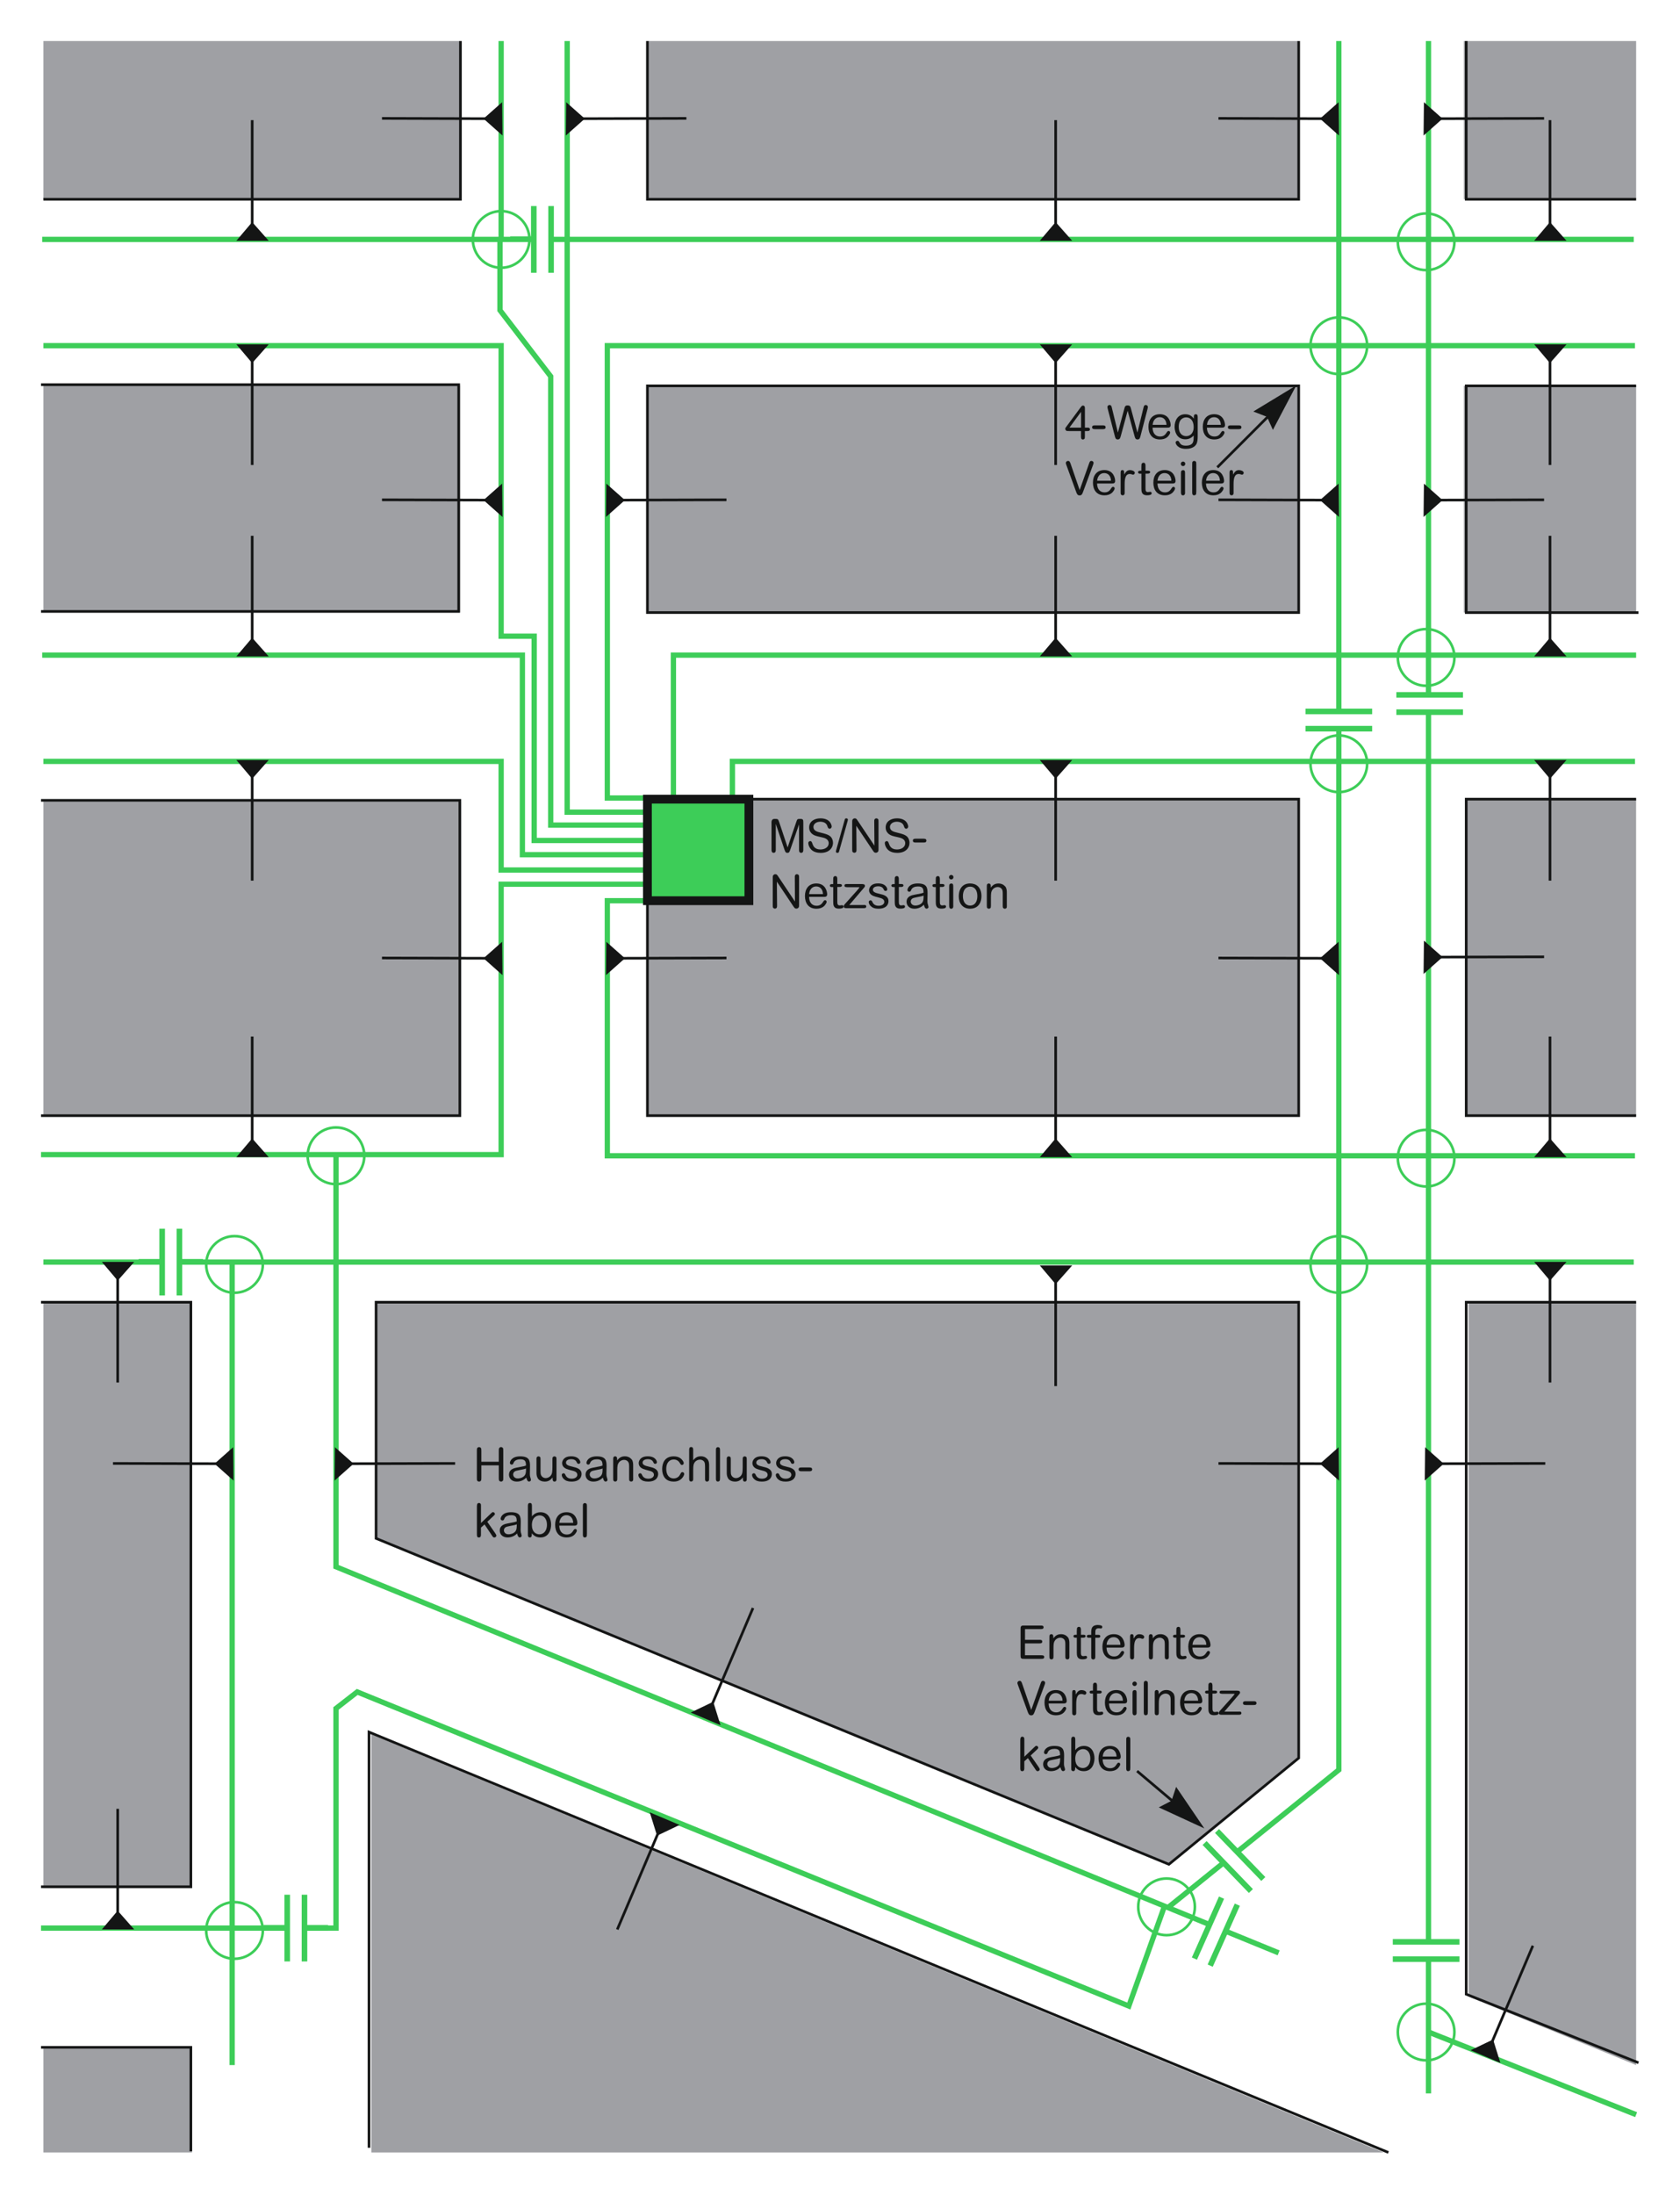 <?xml version="1.0" encoding="utf-8"?>
<!-- Generator: Adobe Illustrator 25.2.1, SVG Export Plug-In . SVG Version: 6.00 Build 0)  -->
<svg version="1.1" id="Calque_1" xmlns="http://www.w3.org/2000/svg" xmlns:xlink="http://www.w3.org/1999/xlink" x="0px" y="0px"
	 width="449.18px" height="586.55px" viewBox="0 0 449.18 586.55" style="enable-background:new 0 0 449.18 586.55;"
	 xml:space="preserve">
<style type="text/css">
	.st0{fill:none;stroke:#3DCD58;stroke-width:1.412;stroke-miterlimit:3.864;}
	.st1{fill:none;stroke:#3DCD58;stroke-width:1.495;stroke-miterlimit:3.864;}
	.st2{fill:#9FA0A4;stroke:#141515;stroke-width:0.706;stroke-miterlimit:3.864;}
	.st3{fill:#9FA0A4;}
	.st4{fill:none;stroke:#141515;stroke-width:0.706;stroke-miterlimit:3.864;}
	.st5{fill:none;stroke:#3DCD58;stroke-width:0.706;stroke-miterlimit:3.864;}
	.st6{fill:#141515;stroke:#141515;stroke-width:0.706;stroke-miterlimit:3.864;}
	.st7{fill:#3DCD58;stroke:#141515;stroke-width:2.354;stroke-miterlimit:3.864;}
	.st8{fill:#141515;stroke:#141515;stroke-width:1.412;stroke-miterlimit:3.864;}
	.st9{fill:#141515;}
</style>
<path class="st0" d="M357.96,194.97v278.04l-27.08,21.83 M326.88,498.05l-14.35,11.56 M89.83,308.9v109.83l233.07,95.43
	 M381.93,518.45V190.19 M381.93,559.48v-36 M381.93,185.18V10.97 M357.96,10.97v178.97 M147.55,63.99h289.27 M133.99,63.99h8.83"/>
<path class="st1" d="M147.34,55.07V72.9 M142.72,55.07l0,17.83 M136.41,63.91h6.31"/>
<path class="st0" d="M11.6,337.3h31.55 M48.19,337.3h388.63 M81.63,515.3h8.2v-58.7l5.68-4.42l206.3,83.95l9.47-26.51 M10.97,515.3
	h65.61 M195.82,213.58v-10.1h241.32 M180.05,214.21v-39.13h257.4 M381.93,543.07l55.52,22.09 M62.07,337.3v214.61 M133.68,64.3
	v18.62l13.56,17.67v119.93h25.86 M173.1,224.63h-30.28v-54.6h-8.83V92.39H11.6 M172.79,228.42h-33.12v-53.34H11.28 M172.79,232.52
	h-38.8v-29.04H11.6 M173.1,236.31h-39.11v72.27H10.97 M173.74,240.72h-11.36v68.17h274.75 M173.1,213.27h-10.72V92.39h274.75
	 M151.65,10.97v206.09h21.14 M133.99,10.97v53.02H11.28"/>
<rect x="173.1" y="103.12" class="st2" width="174.13" height="60.59"/>
<rect x="173.1" y="10.97" class="st3" width="174.13" height="42.29"/>
<rect x="11.6" y="10.97" class="st3" width="111.67" height="42.29"/>
<path class="st4" d="M11.6,53.26h111.51V10.97 M173.1,10.97v42.29h174.13V10.97"/>
<rect x="11.6" y="103.02" class="st3" width="111.4" height="60.53"/>
<rect x="173.1" y="213.58" class="st2" width="174.13" height="84.58"/>
<rect x="11.6" y="214.21" class="st3" width="111.67" height="83.95"/>
<rect x="11.6" y="348.03" class="st3" width="39.75" height="156.54"/>
<polygon class="st2" points="100.55,411.15 100.55,348.03 347.23,348.03 347.23,469.85 312.53,498.25 "/>
<rect x="391.39" y="10.97" class="st3" width="46.06" height="42.29"/>
<polyline class="st4" points="392.02,10.97 392.02,53.26 437.45,53.26 "/>
<rect x="391.39" y="103.12" class="st3" width="46.06" height="60.59"/>
<polyline class="st4" points="437.45,103.12 392.02,103.12 392.02,163.72 438.08,163.72 "/>
<rect x="392.02" y="213.58" class="st3" width="45.42" height="84.58"/>
<polyline class="st4" points="437.45,213.58 392.02,213.58 392.02,298.16 437.45,298.16 "/>
<polyline class="st3" points="437.45,348.03 392.66,348.03 392.66,533.6 437.45,551.91 437.45,348.03 "/>
<polyline class="st4" points="437.45,348.03 392.02,348.03 392.02,532.97 438.08,551.28 "/>
<polyline class="st3" points="99.29,575.26 99.29,463.54 369.95,575.26 99.29,575.26 "/>
<polyline class="st4" points="98.66,574 98.66,462.91 371.21,575.26 "/>
<rect x="11.6" y="547.49" class="st3" width="39.75" height="27.77"/>
<path class="st5" d="M126.42,63.99c0-4.18,3.39-7.57,7.57-7.57c4.18,0,7.57,3.39,7.57,7.57c0,4.18-3.39,7.57-7.57,7.57
	C129.81,71.56,126.42,68.17,126.42,63.99z"/>
<polygon class="st6" points="71.06,63.99 67.43,59.89 63.96,63.99 "/>
<line class="st4" x1="67.43" y1="60.83" x2="67.43" y2="32.11"/>
<rect x="173.1" y="213.58" class="st7" width="27.13" height="27.14"/>
<path class="st5" d="M373.73,64.62c0-4.18,3.39-7.57,7.57-7.57c4.18,0,7.57,3.39,7.57,7.57c0,4.18-3.39,7.57-7.57,7.57
	C377.12,72.19,373.73,68.8,373.73,64.62z"/>
<path class="st5" d="M350.39,92.39c0-4.18,3.39-7.57,7.57-7.57c4.18,0,7.57,3.39,7.57,7.57c0,4.18-3.39,7.58-7.57,7.58
	C353.77,99.97,350.39,96.58,350.39,92.39z"/>
<path class="st5" d="M373.73,175.71c0-4.18,3.39-7.58,7.57-7.58c4.18,0,7.57,3.39,7.57,7.58c0,4.18-3.39,7.57-7.57,7.57
	C377.12,183.29,373.73,179.89,373.73,175.71z"/>
<path class="st5" d="M350.39,204.12c0-4.18,3.39-7.57,7.57-7.57c4.18,0,7.57,3.39,7.57,7.57c0,4.18-3.39,7.57-7.57,7.57
	C353.77,211.69,350.39,208.3,350.39,204.12z"/>
<path class="st5" d="M373.73,309.53c0-4.18,3.39-7.57,7.57-7.57c4.18,0,7.57,3.39,7.57,7.57c0,4.18-3.39,7.57-7.57,7.57
	C377.12,317.1,373.73,313.71,373.73,309.53z"/>
<path class="st5" d="M350.39,337.93c0-4.18,3.39-7.57,7.57-7.57c4.18,0,7.57,3.39,7.57,7.57c0,4.18-3.39,7.57-7.57,7.57
	C353.77,345.5,350.39,342.11,350.39,337.93z"/>
<path class="st5" d="M304.33,509.61c0-4.18,3.39-7.57,7.57-7.57c4.18,0,7.57,3.39,7.57,7.57c0,4.18-3.39,7.58-7.57,7.58
	C307.72,517.19,304.33,513.8,304.33,509.61z"/>
<path class="st5" d="M373.73,543.07c0-4.18,3.39-7.57,7.57-7.57c4.18,0,7.57,3.39,7.57,7.57c0,4.18-3.39,7.57-7.57,7.57
	C377.12,550.64,373.73,547.25,373.73,543.07z"/>
<path class="st5" d="M55.13,515.93c0-4.18,3.39-7.57,7.57-7.57c4.18,0,7.57,3.39,7.57,7.57c0,4.18-3.39,7.57-7.57,7.57
	C58.52,523.5,55.13,520.11,55.13,515.93z"/>
<path class="st5" d="M55.13,337.93c0-4.18,3.39-7.57,7.57-7.57c4.18,0,7.57,3.39,7.57,7.57c0,4.18-3.39,7.57-7.57,7.57
	C58.52,345.5,55.13,342.11,55.13,337.93z"/>
<path class="st5" d="M82.26,308.9c0-4.19,3.39-7.58,7.57-7.58c4.18,0,7.57,3.39,7.57,7.58c0,4.18-3.39,7.57-7.57,7.57
	C85.65,316.47,82.26,313.08,82.26,308.9z"/>
<polygon class="st6" points="133.91,28.09 129.81,31.72 133.99,35.43 "/>
<line class="st4" x1="130.76" y1="31.72" x2="102.13" y2="31.64"/>
<polygon class="st6" points="285.88,63.99 282.25,59.89 278.78,63.99 "/>
<line class="st4" x1="282.25" y1="60.83" x2="282.25" y2="32.11"/>
<polygon class="st6" points="151.73,28.09 155.83,31.72 151.65,35.43 "/>
<line class="st4" x1="154.89" y1="31.72" x2="183.52" y2="31.64"/>
<polygon class="st6" points="357.56,28.09 353.46,31.72 357.64,35.43 "/>
<line class="st4" x1="354.41" y1="31.72" x2="325.78" y2="31.64"/>
<polygon class="st6" points="418.05,63.99 414.42,59.89 410.95,63.99 "/>
<line class="st4" x1="414.42" y1="60.83" x2="414.42" y2="32.11"/>
<polygon class="st6" points="381.06,28.09 385.16,31.72 380.98,35.43 "/>
<line class="st4" x1="384.22" y1="31.72" x2="412.84" y2="31.64"/>
<polygon class="st6" points="418.05,175.08 414.42,170.98 410.95,175.08 "/>
<line class="st4" x1="414.42" y1="171.93" x2="414.42" y2="143.2"/>
<polygon class="st6" points="381.06,130.03 385.16,133.66 380.98,137.37 "/>
<line class="st4" x1="384.22" y1="133.66" x2="412.84" y2="133.58"/>
<polygon class="st6" points="418.05,92.39 414.42,96.5 410.95,92.39 "/>
<line class="st4" x1="414.42" y1="95.55" x2="414.42" y2="124.27"/>
<polygon class="st6" points="418.05,308.9 414.42,304.79 410.95,308.9 "/>
<line class="st4" x1="414.42" y1="305.74" x2="414.42" y2="277.02"/>
<polygon class="st6" points="381.06,252.17 385.16,255.79 380.98,259.5 "/>
<line class="st4" x1="384.22" y1="255.79" x2="412.84" y2="255.72"/>
<polygon class="st6" points="418.05,203.48 414.42,207.59 410.95,203.48 "/>
<line class="st4" x1="414.42" y1="206.64" x2="414.42" y2="235.36"/>
<polygon class="st6" points="285.88,175.08 282.25,170.98 278.78,175.08 "/>
<line class="st4" x1="282.25" y1="171.93" x2="282.25" y2="143.2"/>
<polygon class="st6" points="162.46,130.03 166.56,133.66 162.38,137.37 "/>
<line class="st4" x1="165.61" y1="133.66" x2="194.24" y2="133.58"/>
<polygon class="st6" points="285.88,92.39 282.25,96.5 278.78,92.39 "/>
<line class="st4" x1="282.25" y1="95.55" x2="282.25" y2="124.27"/>
<polygon class="st6" points="357.56,130.03 353.46,133.66 357.64,137.37 "/>
<line class="st4" x1="354.41" y1="133.66" x2="325.78" y2="133.58"/>
<polygon class="st6" points="71.06,175.08 67.43,170.98 63.96,175.08 "/>
<line class="st4" x1="67.43" y1="171.93" x2="67.43" y2="143.2"/>
<polygon class="st6" points="133.91,130.03 129.81,133.66 133.99,137.37 "/>
<line class="st4" x1="130.76" y1="133.66" x2="102.13" y2="133.58"/>
<polygon class="st6" points="71.06,92.39 67.43,96.5 63.96,92.39 "/>
<line class="st4" x1="67.43" y1="95.55" x2="67.43" y2="124.27"/>
<polygon class="st6" points="71.06,308.9 67.43,304.79 63.96,308.9 "/>
<line class="st4" x1="67.43" y1="305.74" x2="67.43" y2="277.02"/>
<polygon class="st6" points="133.91,252.48 129.81,256.11 133.99,259.82 "/>
<line class="st4" x1="130.76" y1="256.11" x2="102.13" y2="256.03"/>
<polygon class="st6" points="71.06,203.48 67.43,207.59 63.96,203.48 "/>
<line class="st4" x1="67.43" y1="206.64" x2="67.43" y2="235.36"/>
<polygon class="st6" points="285.88,308.9 282.25,304.79 278.78,308.9 "/>
<line class="st4" x1="282.25" y1="305.74" x2="282.25" y2="277.02"/>
<polygon class="st6" points="357.56,252.48 353.46,256.11 357.64,259.82 "/>
<line class="st4" x1="354.41" y1="256.11" x2="325.78" y2="256.03"/>
<polygon class="st6" points="285.88,203.48 282.25,207.59 278.78,203.48 "/>
<line class="st4" x1="282.25" y1="206.64" x2="282.25" y2="235.36"/>
<polygon class="st6" points="162.46,252.48 166.56,256.11 162.38,259.82 "/>
<line class="st4" x1="165.61" y1="256.11" x2="194.24" y2="256.03"/>
<polygon class="st6" points="357.56,387.56 353.46,391.19 357.64,394.9 "/>
<line class="st4" x1="354.41" y1="391.19" x2="325.78" y2="391.11"/>
<polygon class="st6" points="285.88,338.56 282.25,342.66 278.78,338.56 "/>
<line class="st4" x1="282.25" y1="341.72" x2="282.25" y2="370.44"/>
<polygon class="st6" points="89.91,387.56 94.01,391.19 89.83,394.9 "/>
<line class="st4" x1="93.06" y1="391.19" x2="121.69" y2="391.11"/>
<polygon class="st6" points="381.38,387.56 385.48,391.19 381.3,394.9 "/>
<line class="st4" x1="384.53" y1="391.19" x2="413.16" y2="391.11"/>
<polygon class="st6" points="418.05,337.61 414.42,341.72 410.95,337.61 "/>
<line class="st4" x1="414.42" y1="340.77" x2="414.42" y2="369.49"/>
<polygon class="st6" points="185.54,457.67 190.48,455.31 192.08,460.44 "/>
<line class="st4" x1="190.11" y1="456.18" x2="201.33" y2="429.75"/>
<polygon class="st6" points="180.83,487.75 175.89,490.11 174.29,484.98 "/>
<line class="st4" x1="176.25" y1="489.24" x2="165.04" y2="515.67"/>
<polygon class="st6" points="61.99,387.56 57.89,391.19 62.07,394.9 "/>
<line class="st4" x1="58.83" y1="391.19" x2="30.21" y2="391.11"/>
<polygon class="st6" points="35.1,515.3 31.47,511.19 28,515.3 "/>
<line class="st4" x1="31.47" y1="512.14" x2="31.47" y2="483.42"/>
<polygon class="st6" points="35.1,337.61 31.47,341.72 28,337.61 "/>
<line class="st4" x1="31.47" y1="340.77" x2="31.47" y2="369.49"/>
<polygon class="st6" points="394.05,547.93 398.99,545.57 400.59,550.71 "/>
<line class="st4" x1="398.62" y1="546.44" x2="409.84" y2="520.01"/>
<path class="st1" d="M81.41,506.38v17.83 M87.72,515.22h-6.31 M76.79,506.38v17.83 M70.49,515.22h6.31 M47.97,328.38v17.83
	 M54.28,337.22h-6.31 M43.36,328.38v17.83 M37.05,337.22h6.31 M366.87,190.13h-17.82 M366.87,194.75l-17.82,0 M391.16,185.71
	l-17.82,0 M391.16,190.33h-17.82 M390.21,518.98h-17.82 M390.21,523.6h-17.82 M323.57,525.33l7.25-16.29 M319.35,523.45l7.25-16.29"
	/>
<line class="st0" x1="327.72" y1="516.13" x2="341.87" y2="521.92"/>
<path class="st1" d="M337.77,502.18l-12.38-12.83 M334.45,505.39l-12.38-12.83"/>
<polygon class="st8" points="344.77,104.94 340.38,113.28 339.28,110.84 336.69,109.84 "/>
<polygon class="st8" points="319.99,486.95 311.43,483 313.81,481.77 314.68,479.13 "/>
<line class="st4" x1="340.92" y1="109.44" x2="325.47" y2="124.9"/>
<g>
	<g>
		<path class="st9" d="M285.82,115.2c-0.45,0-0.65,0-0.8-0.15c-0.14-0.14-0.2-0.29-0.2-0.46s0.04-0.22,0.36-0.66l3.73-5.04
			c0.35-0.47,0.47-0.5,0.61-0.5c0.55,0,0.55,0.45,0.55,0.87v5.02h0.61c0.29,0,0.73,0,0.73,0.46s-0.47,0.46-0.7,0.46h-0.65v1.41
			c0,0.35,0,0.57-0.15,0.7c-0.07,0.07-0.2,0.15-0.36,0.15c-0.52,0-0.52-0.46-0.52-0.85v-1.41H285.82z M289.04,114.28v-4.21
			l-3.1,4.21H289.04z"/>
		<path class="st9" d="M294.75,113.68c0.37,0,0.86,0,0.86,0.51s-0.47,0.51-0.86,0.51h-1.9c-0.37,0-0.86,0-0.86-0.51
			s0.47-0.51,0.86-0.51H294.75z"/>
		<path class="st9" d="M305.71,109.06c0.1-0.46,0.19-0.82,0.63-0.82c0.37,0,0.57,0.3,0.57,0.52c0,0.17-0.09,0.49-0.1,0.56
			l-1.85,7.12c-0.16,0.61-0.26,1.01-0.81,1.01c-0.56,0-0.66-0.37-0.83-0.98l-1.82-6.7l-1.82,6.7c-0.17,0.6-0.27,0.98-0.83,0.98
			c-0.55,0-0.65-0.39-0.81-1.01l-1.85-7.12c-0.01-0.06-0.1-0.39-0.1-0.56c0-0.22,0.21-0.52,0.56-0.52c0.46,0,0.55,0.35,0.65,0.82
			l1.59,6.54l1.7-6.3c0.15-0.59,0.25-0.95,0.86-0.95c0.71,0,0.78,0.29,0.96,0.95l1.7,6.3L305.71,109.06z"/>
		<path class="st9" d="M308.16,114.29c0.04,1.73,0.99,2.37,2.01,2.37c1.07,0,1.44-0.58,1.82-1.16c0.07-0.11,0.2-0.32,0.46-0.32
			c0.24,0,0.41,0.2,0.41,0.41c0,0.2-0.11,0.41-0.21,0.57c-0.29,0.47-0.92,1.29-2.52,1.29c-2.11,0-3.07-1.48-3.07-3.39
			c0-1.87,0.97-3.36,3.05-3.36c2.55,0,2.89,2.33,2.89,2.89c0,0.7-0.52,0.7-0.96,0.7H308.16z M311.88,113.54
			c-0.02-0.36-0.05-0.75-0.32-1.22s-0.78-0.82-1.49-0.82c-0.87,0-1.36,0.54-1.59,0.97c-0.21,0.39-0.26,0.78-0.3,1.07H311.88z"/>
		<path class="st9" d="M319.19,111.38c0-0.16,0.01-0.67,0.52-0.67c0.52,0,0.52,0.46,0.52,0.97v4.93c0,0.78-0.09,1.46-0.24,1.83
			c-0.58,1.47-2.39,1.52-2.92,1.52c-2.25,0-2.75-1.37-2.75-1.69c0-0.21,0.19-0.46,0.5-0.46c0.26,0,0.3,0.06,0.63,0.58
			c0.21,0.34,0.57,0.72,1.62,0.72c0.88,0,1.55-0.27,1.82-0.77c0.25-0.47,0.25-0.88,0.26-1.94c-0.33,0.34-1.03,1.01-2.2,1.01
			c-2.66,0-2.9-2.68-2.9-3.34c0-1.61,0.81-3.36,2.85-3.36c1.37,0,1.98,0.78,2.29,1.17V111.38z M319.15,114.13
			c0-1.68-0.85-2.58-2-2.58c-0.66,0-1.99,0.36-1.99,2.53c0,1.81,0.98,2.48,1.99,2.48C318.05,116.56,319.15,115.95,319.15,114.13z"/>
		<path class="st9" d="M322.69,114.29c0.04,1.73,0.99,2.37,2.01,2.37c1.07,0,1.44-0.58,1.82-1.16c0.07-0.11,0.2-0.32,0.46-0.32
			c0.24,0,0.41,0.2,0.41,0.41c0,0.2-0.11,0.41-0.21,0.57c-0.29,0.47-0.92,1.29-2.52,1.29c-2.11,0-3.07-1.48-3.07-3.39
			c0-1.87,0.97-3.36,3.05-3.36c2.55,0,2.89,2.33,2.89,2.89c0,0.7-0.52,0.7-0.96,0.7H322.69z M326.41,113.54
			c-0.02-0.36-0.05-0.75-0.32-1.22s-0.78-0.82-1.49-0.82c-0.87,0-1.36,0.54-1.59,0.97c-0.21,0.39-0.26,0.78-0.3,1.07H326.41z"/>
		<path class="st9" d="M331.06,113.68c0.37,0,0.86,0,0.86,0.51s-0.47,0.51-0.86,0.51h-1.9c-0.37,0-0.86,0-0.86-0.51
			s0.47-0.51,0.86-0.51H331.06z"/>
		<path class="st9" d="M291.17,123.91c0.16-0.47,0.26-0.73,0.66-0.73c0.31,0,0.56,0.26,0.56,0.51c0,0.17-0.04,0.26-0.16,0.6
			l-2.61,7.06c-0.25,0.67-0.39,1.05-0.96,1.05s-0.71-0.35-0.97-1.05l-2.55-7c-0.12-0.34-0.17-0.46-0.17-0.62
			c0-0.25,0.24-0.55,0.58-0.55c0.42,0,0.52,0.29,0.7,0.77l2.42,7.02L291.17,123.91z"/>
		<path class="st9" d="M293.32,129.22c0.04,1.73,0.99,2.37,2.01,2.37c1.07,0,1.44-0.59,1.82-1.16c0.07-0.11,0.2-0.32,0.46-0.32
			c0.24,0,0.41,0.2,0.41,0.41c0,0.2-0.11,0.41-0.21,0.57c-0.29,0.47-0.92,1.29-2.52,1.29c-2.11,0-3.07-1.48-3.07-3.39
			c0-1.87,0.97-3.36,3.05-3.36c2.55,0,2.89,2.33,2.89,2.89c0,0.7-0.52,0.7-0.96,0.7H293.32z M297.04,128.48
			c-0.02-0.36-0.05-0.75-0.32-1.22s-0.78-0.82-1.49-0.82c-0.87,0-1.36,0.54-1.59,0.97c-0.21,0.39-0.26,0.78-0.3,1.07H297.04z"/>
		<path class="st9" d="M299.63,126.32c0-0.3,0-0.68,0.47-0.68c0.46,0,0.46,0.39,0.46,0.68v0.5c0.43-0.67,0.77-1.18,1.57-1.18
			c0.54,0,1.28,0.27,1.28,0.73c0,0.31-0.27,0.5-0.44,0.5c-0.27,0-0.42-0.19-0.9-0.19c-1.16,0-1.37,1.26-1.37,2.74v2.34
			c0,0.55-0.37,0.62-0.53,0.62c-0.15,0-0.29-0.05-0.39-0.15c-0.16-0.14-0.16-0.36-0.16-0.73V126.32z"/>
		<path class="st9" d="M305.18,124.69c0-0.47,0-0.61,0.09-0.77c0.06-0.11,0.24-0.25,0.45-0.25c0.55,0,0.55,0.5,0.55,0.96v1.16h0.57
			c0.26,0,0.67,0,0.67,0.39c0,0.29-0.3,0.4-0.63,0.4h-0.61v3.83c0,0.65,0.04,1.1,0.65,1.1c0.1,0,0.55-0.07,0.63-0.07
			c0.21,0,0.37,0.14,0.37,0.39c0,0.42-0.55,0.54-1.22,0.54c-1.52,0-1.52-1.06-1.52-1.85v-3.92h-0.41c-0.49,0-0.49-0.37-0.49-0.4
			c0-0.39,0.45-0.39,0.58-0.39h0.31V124.69z"/>
		<path class="st9" d="M309.47,129.22c0.04,1.73,0.99,2.37,2.01,2.37c1.07,0,1.44-0.59,1.82-1.16c0.07-0.11,0.2-0.32,0.46-0.32
			c0.24,0,0.41,0.2,0.41,0.41c0,0.2-0.11,0.41-0.21,0.57c-0.29,0.47-0.92,1.29-2.52,1.29c-2.11,0-3.07-1.48-3.07-3.39
			c0-1.87,0.97-3.36,3.05-3.36c2.55,0,2.89,2.33,2.89,2.89c0,0.7-0.52,0.7-0.96,0.7H309.47z M313.18,128.48
			c-0.02-0.36-0.05-0.75-0.32-1.22s-0.78-0.82-1.49-0.82c-0.87,0-1.36,0.54-1.59,0.97c-0.21,0.39-0.26,0.78-0.3,1.07H313.18z"/>
		<path class="st9" d="M316.31,124.57c-0.34,0-0.6-0.27-0.6-0.61c0-0.32,0.26-0.6,0.6-0.6s0.6,0.27,0.6,0.6
			C316.9,124.29,316.64,124.57,316.31,124.57z M316.85,131.5c0,0.35-0.01,0.45-0.05,0.54c-0.08,0.24-0.3,0.35-0.5,0.35
			c-0.53,0-0.55-0.5-0.55-0.88v-4.98c0-0.39,0.01-0.57,0.15-0.72c0.1-0.1,0.24-0.16,0.41-0.16c0.29,0,0.39,0.11,0.46,0.25
			s0.07,0.42,0.07,0.63V131.5z"/>
		<path class="st9" d="M319.84,131.5c0,0.39-0.01,0.57-0.15,0.72c-0.09,0.09-0.22,0.16-0.4,0.16c-0.53,0-0.53-0.47-0.53-0.88v-7.43
			c0-0.39,0-0.59,0.14-0.72c0.09-0.09,0.21-0.17,0.4-0.17c0.14,0,0.29,0.06,0.4,0.16c0.14,0.15,0.15,0.36,0.15,0.73V131.5z"/>
		<path class="st9" d="M322.44,129.22c0.04,1.73,0.99,2.37,2.01,2.37c1.07,0,1.44-0.59,1.82-1.16c0.07-0.11,0.2-0.32,0.46-0.32
			c0.24,0,0.41,0.2,0.41,0.41c0,0.2-0.11,0.41-0.21,0.57c-0.29,0.47-0.92,1.29-2.52,1.29c-2.11,0-3.07-1.48-3.07-3.39
			c0-1.87,0.97-3.36,3.05-3.36c2.55,0,2.89,2.33,2.89,2.89c0,0.7-0.52,0.7-0.96,0.7H322.44z M326.16,128.48
			c-0.02-0.36-0.05-0.75-0.32-1.22s-0.78-0.82-1.49-0.82c-0.87,0-1.36,0.54-1.59,0.97c-0.21,0.39-0.26,0.78-0.3,1.07H326.16z"/>
		<path class="st9" d="M328.75,126.32c0-0.3,0-0.68,0.47-0.68c0.46,0,0.46,0.39,0.46,0.68v0.5c0.43-0.67,0.77-1.18,1.57-1.18
			c0.54,0,1.28,0.27,1.28,0.73c0,0.31-0.27,0.5-0.44,0.5c-0.27,0-0.42-0.19-0.9-0.19c-1.16,0-1.37,1.26-1.37,2.74v2.34
			c0,0.55-0.37,0.62-0.53,0.62c-0.15,0-0.29-0.05-0.39-0.15c-0.16-0.14-0.16-0.36-0.16-0.73V126.32z"/>
	</g>
	<g>
	</g>
	<g>
	</g>
	<g>
	</g>
	<g>
	</g>
	<g>
	</g>
	<g>
	</g>
	<g>
	</g>
</g>
<g>
	<g>
		<path class="st9" d="M206.27,219.86c0-1,0.58-1,0.9-1c0.76,0,0.87,0,1.13,0.77l1.85,5.54c0.15,0.44,0.3,0.88,0.44,1.32
			c0.15-0.49,0.19-0.59,0.47-1.43l1.84-5.39c0.27-0.78,0.29-0.81,1.03-0.81c0.81,0,0.85,0.22,0.85,1v7.31
			c0,0.16-0.01,0.76-0.57,0.76c-0.57,0-0.57-0.57-0.57-0.71v-6.9l-2.31,6.66c-0.25,0.72-0.34,0.95-0.77,0.95
			c-0.45,0-0.56-0.11-0.85-0.95l-2.29-6.79v6.85c0,0.31,0,0.88-0.57,0.88c-0.53,0-0.57-0.47-0.57-0.87V219.86z"/>
		<path class="st9" d="M219.45,227.94c-0.85,0-1.87-0.19-2.54-0.87c-0.5-0.51-0.8-1.23-0.8-1.77c0-0.26,0.22-0.51,0.52-0.51
			c0.34,0,0.41,0.2,0.62,0.78c0.15,0.41,0.51,1.46,2.11,1.46c1.11,0,2.21-0.57,2.21-1.67c0-1.16-1.17-1.43-1.79-1.57
			c-1.64-0.36-2.06-0.47-2.61-0.9c-0.31-0.25-0.83-0.78-0.83-1.74c0-1.64,1.43-2.44,3.03-2.44c0.92,0,2.11,0.24,2.71,1.27
			c0.16,0.29,0.29,0.65,0.29,0.92c0,0.26-0.2,0.58-0.54,0.58c-0.37,0-0.48-0.31-0.58-0.6c-0.12-0.36-0.24-0.63-0.61-0.91
			c-0.31-0.22-0.8-0.36-1.31-0.36c-1.16,0-1.85,0.67-1.85,1.41c0,1.05,1.11,1.31,1.98,1.52c1.46,0.35,1.99,0.56,2.45,0.91
			c0.55,0.41,0.81,1.2,0.81,1.74C222.73,226.68,221.61,227.94,219.45,227.94z"/>
		<path class="st9" d="M225.81,219.21c0.11-0.4,0.14-0.5,0.53-0.5c0.16,0,0.36,0.14,0.36,0.35c0,0.09-0.02,0.14-0.07,0.35
			l-2.25,8.02c-0.11,0.4-0.14,0.5-0.53,0.5c-0.16,0-0.36-0.12-0.36-0.34c0-0.09,0.02-0.15,0.07-0.36L225.81,219.21z"/>
		<path class="st9" d="M233.75,219.67c-0.01-0.39-0.01-0.51,0.08-0.67c0.06-0.14,0.25-0.29,0.48-0.29c0.16,0,0.31,0.06,0.42,0.17
			c0.16,0.15,0.16,0.37,0.16,0.78v7.05c0,0.61,0,0.82-0.25,1.03c-0.14,0.11-0.3,0.17-0.48,0.17c-0.39,0-0.51-0.19-0.87-0.72
			l-4.34-6.49l0.05,6.25c0,0.4,0,0.51-0.07,0.67c-0.06,0.14-0.26,0.29-0.5,0.29c-0.15,0-0.31-0.06-0.42-0.17
			c-0.16-0.15-0.16-0.37-0.16-0.78v-7.1c0-0.61,0-0.77,0.24-0.98c0.05-0.05,0.2-0.17,0.47-0.17c0.36,0,0.48,0.19,0.82,0.7l4.42,6.6
			L233.75,219.67z"/>
		<path class="st9" d="M239.91,227.94c-0.84,0-1.87-0.19-2.54-0.87c-0.5-0.51-0.8-1.23-0.8-1.77c0-0.26,0.22-0.51,0.52-0.51
			c0.33,0,0.41,0.2,0.62,0.78c0.15,0.41,0.51,1.46,2.11,1.46c1.11,0,2.21-0.57,2.21-1.67c0-1.16-1.17-1.43-1.79-1.57
			c-1.64-0.36-2.06-0.47-2.61-0.9c-0.31-0.25-0.83-0.78-0.83-1.74c0-1.64,1.43-2.44,3.03-2.44c0.92,0,2.11,0.24,2.71,1.27
			c0.16,0.29,0.29,0.65,0.29,0.92c0,0.26-0.2,0.58-0.54,0.58c-0.37,0-0.48-0.31-0.58-0.6c-0.12-0.36-0.24-0.63-0.61-0.91
			c-0.31-0.22-0.8-0.36-1.31-0.36c-1.16,0-1.85,0.67-1.85,1.41c0,1.05,1.11,1.31,1.98,1.52c1.46,0.35,1.99,0.56,2.45,0.91
			c0.55,0.41,0.81,1.2,0.81,1.74C243.19,226.68,242.08,227.94,239.91,227.94z"/>
		<path class="st9" d="M246.83,224.15c0.37,0,0.86,0,0.86,0.51s-0.47,0.51-0.86,0.51h-1.9c-0.37,0-0.86,0-0.86-0.51
			s0.47-0.51,0.86-0.51H246.83z"/>
		<path class="st9" d="M212.51,234.6c-0.01-0.39-0.01-0.51,0.07-0.67c0.06-0.14,0.25-0.29,0.49-0.29c0.16,0,0.31,0.06,0.42,0.17
			c0.16,0.15,0.16,0.37,0.16,0.78v7.05c0,0.61,0,0.82-0.25,1.03c-0.14,0.11-0.3,0.17-0.48,0.17c-0.39,0-0.51-0.19-0.87-0.72
			l-4.34-6.49l0.05,6.25c0,0.4,0,0.51-0.07,0.67c-0.06,0.14-0.26,0.29-0.5,0.29c-0.15,0-0.31-0.06-0.42-0.17
			c-0.16-0.15-0.16-0.37-0.16-0.78v-7.1c0-0.61,0-0.77,0.24-0.98c0.05-0.05,0.2-0.17,0.47-0.17c0.36,0,0.48,0.19,0.82,0.7l4.41,6.6
			L212.51,234.6z"/>
		<path class="st9" d="M216.32,239.7c0.04,1.73,1,2.37,2.01,2.37c1.07,0,1.44-0.59,1.82-1.16c0.07-0.11,0.2-0.32,0.46-0.32
			c0.24,0,0.41,0.2,0.41,0.41c0,0.2-0.11,0.41-0.21,0.57c-0.29,0.47-0.92,1.29-2.52,1.29c-2.11,0-3.07-1.48-3.07-3.39
			c0-1.87,0.97-3.36,3.05-3.36c2.55,0,2.89,2.33,2.89,2.89c0,0.7-0.52,0.7-0.96,0.7H216.32z M220.03,238.95
			c-0.02-0.36-0.05-0.75-0.32-1.22c-0.27-0.47-0.78-0.82-1.49-0.82c-0.87,0-1.36,0.54-1.59,0.97c-0.21,0.39-0.26,0.78-0.3,1.07
			H220.03z"/>
		<path class="st9" d="M222.78,235.16c0-0.47,0-0.61,0.09-0.77c0.06-0.11,0.24-0.25,0.45-0.25c0.55,0,0.55,0.5,0.55,0.96v1.16h0.57
			c0.26,0,0.67,0,0.67,0.39c0,0.29-0.3,0.4-0.63,0.4h-0.61v3.83c0,0.65,0.04,1.1,0.65,1.1c0.1,0,0.55-0.07,0.63-0.07
			c0.21,0,0.37,0.14,0.37,0.39c0,0.42-0.55,0.54-1.22,0.54c-1.52,0-1.52-1.06-1.52-1.85v-3.92h-0.41c-0.49,0-0.49-0.37-0.49-0.4
			c0-0.39,0.45-0.39,0.58-0.39h0.31V235.16z"/>
		<path class="st9" d="M230.88,241.86c0.32,0,0.73-0.04,0.73,0.4c0,0.45-0.41,0.45-0.73,0.45h-4.44c-0.25,0-0.87,0.06-0.87-0.47
			c0-0.15,0.07-0.34,0.31-0.6l3.2-3.57c0.57-0.64,0.63-0.76,0.73-0.96h-2.97c-0.6,0-1.06,0-1.06-0.42s0.37-0.42,0.71-0.42h3.77
			c0.49,0,1,0,1,0.5c0,0.2-0.09,0.3-0.41,0.67l-3.78,4.43H230.88z"/>
		<path class="st9" d="M234.86,242.86c-0.97,0-1.58-0.24-2.04-0.69c-0.25-0.25-0.55-0.65-0.55-1.1c0-0.24,0.21-0.45,0.47-0.45
			c0.29,0,0.4,0.2,0.5,0.42c0.25,0.57,0.7,1.03,1.69,1.03c1,0,1.5-0.51,1.5-1.03c0-0.8-0.83-1-1.48-1.16
			c-1.33-0.34-1.67-0.49-2.03-0.78c-0.3-0.25-0.56-0.65-0.56-1.16c0-0.58,0.35-1.2,0.95-1.53c0.36-0.2,0.83-0.31,1.47-0.31
			c2.11,0,2.45,1.32,2.45,1.56c0,0.09-0.04,0.45-0.46,0.45c-0.3,0-0.37-0.14-0.54-0.49c-0.19-0.4-0.61-0.75-1.43-0.75
			c-0.8,0-1.41,0.32-1.41,0.91c0,0.5,0.36,0.81,1.85,1.13c0.98,0.21,2.31,0.57,2.31,1.9C237.57,241.39,237.29,242.86,234.86,242.86z
			"/>
		<path class="st9" d="M239.23,235.16c0-0.47,0-0.61,0.09-0.77c0.06-0.11,0.24-0.25,0.45-0.25c0.55,0,0.55,0.5,0.55,0.96v1.16h0.57
			c0.26,0,0.67,0,0.67,0.39c0,0.29-0.3,0.4-0.63,0.4h-0.61v3.83c0,0.65,0.04,1.1,0.65,1.1c0.1,0,0.55-0.07,0.63-0.07
			c0.21,0,0.37,0.14,0.37,0.39c0,0.42-0.55,0.54-1.22,0.54c-1.52,0-1.52-1.06-1.52-1.85v-3.92h-0.41c-0.49,0-0.49-0.37-0.49-0.4
			c0-0.39,0.45-0.39,0.58-0.39h0.31V235.16z"/>
		<path class="st9" d="M244.48,242.86c-1.43,0-2.09-0.93-2.09-1.84c0-1.47,1.36-1.76,2.11-1.9c0.29-0.06,1.57-0.29,1.82-0.35
			c0.19-0.05,0.32-0.09,0.61-0.19c-0.03-0.86-0.05-1.67-1.47-1.67c-0.75,0-1.54,0.22-1.82,0.9c-0.11,0.29-0.2,0.52-0.54,0.52
			c-0.26,0-0.48-0.2-0.48-0.46c0-0.37,0.42-1.76,2.76-1.76c2.46,0,2.62,1.17,2.62,2.66c0,0.32-0.04,1.74-0.04,2.03
			c0,0.6,0.1,0.87,0.17,1.07c0.01,0.06,0.12,0.36,0.12,0.56c0,0.21-0.24,0.42-0.52,0.42c-0.42,0-0.6-0.6-0.72-1.06
			C246.69,242.12,245.88,242.86,244.48,242.86z M246.22,239.57c-0.77,0.17-1.38,0.26-1.89,0.4c-0.72,0.2-0.83,0.72-0.83,0.97
			c0,0.45,0.34,1.07,1.23,1.07c0.68,0,1.57-0.29,1.94-0.93c0.25-0.42,0.27-1.01,0.27-1.73C246.78,239.41,246.55,239.5,246.22,239.57
			z"/>
		<path class="st9" d="M250.2,235.16c0-0.47,0-0.61,0.09-0.77c0.06-0.11,0.24-0.25,0.45-0.25c0.55,0,0.55,0.5,0.55,0.96v1.16h0.57
			c0.26,0,0.67,0,0.67,0.39c0,0.29-0.3,0.4-0.63,0.4h-0.61v3.83c0,0.65,0.04,1.1,0.65,1.1c0.1,0,0.55-0.07,0.63-0.07
			c0.21,0,0.37,0.14,0.37,0.39c0,0.42-0.55,0.54-1.22,0.54c-1.52,0-1.52-1.06-1.52-1.85v-3.92h-0.41c-0.49,0-0.49-0.37-0.49-0.4
			c0-0.39,0.45-0.39,0.58-0.39h0.31V235.16z"/>
		<path class="st9" d="M254.33,235.04c-0.34,0-0.6-0.27-0.6-0.61c0-0.32,0.26-0.6,0.6-0.6s0.6,0.27,0.6,0.6
			C254.93,234.77,254.66,235.04,254.33,235.04z M254.88,241.98c0,0.35-0.01,0.45-0.05,0.54c-0.08,0.24-0.3,0.35-0.5,0.35
			c-0.53,0-0.55-0.5-0.55-0.88V237c0-0.39,0.01-0.57,0.15-0.72c0.1-0.1,0.24-0.16,0.41-0.16c0.29,0,0.39,0.11,0.46,0.25
			s0.07,0.42,0.07,0.63V241.98z"/>
		<path class="st9" d="M259.38,242.86c-2.03,0-3.03-1.49-3.03-3.25c0-2.25,1.14-3.5,3.03-3.5c1.63,0,3.03,1,3.03,3.37
			C262.41,241.86,260.99,242.86,259.38,242.86z M259.39,236.96c-1.23,0-1.94,1.01-1.94,2.53c0,1.54,0.72,2.53,1.94,2.53
			s1.92-1,1.92-2.53C261.31,237.88,260.55,236.96,259.39,236.96z"/>
		<path class="st9" d="M269.2,241.98c0,0.36,0,0.6-0.15,0.73c-0.1,0.09-0.22,0.15-0.39,0.15c-0.14,0-0.29-0.05-0.4-0.15
			c-0.15-0.14-0.15-0.37-0.15-0.73v-3.08c0-0.63-0.06-0.98-0.2-1.22c-0.24-0.41-0.68-0.62-1.13-0.62c-0.62,0-1.24,0.35-1.54,0.9
			c-0.19,0.34-0.3,0.61-0.3,1.97v2.05c0,0.36-0.01,0.6-0.16,0.73c-0.1,0.09-0.22,0.15-0.39,0.15c-0.14,0-0.29-0.06-0.39-0.15
			c-0.15-0.14-0.15-0.37-0.15-0.73v-5c0-0.35,0-0.57,0.14-0.71c0.08-0.06,0.21-0.15,0.39-0.15c0.2,0,0.37,0.12,0.42,0.24
			c0.1,0.17,0.11,0.34,0.11,0.87c0.34-0.44,0.88-1.11,2.04-1.11c0.78,0,1.37,0.29,1.82,0.8c0.42,0.49,0.42,1.27,0.42,1.68V241.98z"
			/>
	</g>
	<g>
	</g>
	<g>
	</g>
	<g>
	</g>
</g>
<g>
	<g>
		<path class="st9" d="M133.36,390.66v-2.94c0-0.42,0.02-0.64,0.17-0.79c0.09-0.09,0.24-0.19,0.44-0.19c0.15,0,0.31,0.06,0.44,0.19
			c0.15,0.15,0.15,0.37,0.15,0.79V395c0,0.42,0,0.63-0.15,0.78c-0.09,0.09-0.24,0.19-0.44,0.19c-0.15,0-0.31-0.06-0.44-0.17
			c-0.15-0.16-0.17-0.39-0.17-0.8v-3.38h-4.66v3.36c0,0.42-0.01,0.65-0.17,0.8c-0.07,0.09-0.22,0.19-0.44,0.19
			c-0.15,0-0.31-0.06-0.44-0.17c-0.15-0.16-0.15-0.39-0.15-0.81v-7.25c0-0.42,0-0.65,0.15-0.8c0.09-0.09,0.24-0.19,0.44-0.19
			c0.16,0,0.32,0.06,0.44,0.19c0.16,0.15,0.17,0.37,0.17,0.8v2.93H133.36z"/>
		<path class="st9" d="M138.18,395.97c-1.43,0-2.09-0.93-2.09-1.84c0-1.47,1.36-1.76,2.11-1.91c0.29-0.06,1.57-0.29,1.82-0.35
			c0.19-0.05,0.32-0.09,0.61-0.19c-0.02-0.86-0.05-1.67-1.47-1.67c-0.75,0-1.54,0.22-1.82,0.9c-0.11,0.29-0.2,0.52-0.53,0.52
			c-0.26,0-0.48-0.2-0.48-0.46c0-0.37,0.42-1.75,2.76-1.75c2.46,0,2.62,1.17,2.62,2.66c0,0.32-0.04,1.74-0.04,2.03
			c0,0.6,0.1,0.87,0.17,1.07c0.01,0.06,0.12,0.36,0.12,0.56c0,0.21-0.24,0.42-0.52,0.42c-0.42,0-0.6-0.6-0.72-1.06
			C140.39,395.23,139.58,395.97,138.18,395.97z M139.92,392.68c-0.77,0.17-1.38,0.26-1.89,0.4c-0.72,0.2-0.83,0.72-0.83,0.97
			c0,0.45,0.34,1.07,1.23,1.07c0.68,0,1.57-0.29,1.94-0.93c0.25-0.42,0.27-1.01,0.27-1.73
			C140.48,392.52,140.25,392.61,139.92,392.68z"/>
		<path class="st9" d="M143.43,390.12c0-0.37,0-0.6,0.15-0.74c0.1-0.1,0.24-0.16,0.4-0.16c0.14,0,0.29,0.06,0.39,0.15
			c0.15,0.15,0.15,0.37,0.15,0.75v3.01c0,0.44,0,0.9,0.21,1.25c0.25,0.41,0.7,0.65,1.14,0.65c0.62,0,1.26-0.36,1.54-0.9
			c0.15-0.29,0.29-0.55,0.29-1.99v-2.02c0-0.36,0-0.6,0.15-0.74c0.09-0.07,0.21-0.16,0.39-0.16c0.15,0,0.29,0.06,0.4,0.15
			c0.15,0.15,0.15,0.37,0.15,0.75v4.99c0,0.35,0,0.57-0.15,0.71c-0.07,0.08-0.21,0.15-0.37,0.15c-0.21,0-0.39-0.12-0.44-0.24
			c-0.07-0.17-0.09-0.34-0.09-0.88c-0.32,0.41-0.87,1.12-2.09,1.12c-0.66,0-1.55-0.26-1.9-0.95c-0.29-0.56-0.31-0.97-0.31-1.47
			V390.12z"/>
		<path class="st9" d="M152.79,395.97c-0.97,0-1.58-0.24-2.04-0.68c-0.25-0.25-0.55-0.65-0.55-1.1c0-0.24,0.21-0.45,0.47-0.45
			c0.29,0,0.4,0.2,0.5,0.42c0.25,0.57,0.7,1.03,1.69,1.03c0.99,0,1.5-0.51,1.5-1.03c0-0.8-0.83-1-1.48-1.16
			c-1.33-0.34-1.67-0.49-2.03-0.79c-0.3-0.25-0.56-0.65-0.56-1.16c0-0.58,0.35-1.2,0.95-1.53c0.36-0.2,0.83-0.31,1.47-0.31
			c2.11,0,2.45,1.32,2.45,1.56c0,0.09-0.04,0.45-0.46,0.45c-0.3,0-0.37-0.14-0.53-0.49c-0.19-0.4-0.61-0.75-1.43-0.75
			c-0.8,0-1.41,0.32-1.41,0.91c0,0.5,0.36,0.81,1.85,1.13c0.98,0.21,2.31,0.57,2.31,1.91C155.5,394.5,155.22,395.97,152.79,395.97z"
			/>
		<path class="st9" d="M158.65,395.97c-1.43,0-2.09-0.93-2.09-1.84c0-1.47,1.36-1.76,2.11-1.91c0.29-0.06,1.57-0.29,1.82-0.35
			c0.19-0.05,0.32-0.09,0.61-0.19c-0.02-0.86-0.05-1.67-1.47-1.67c-0.75,0-1.54,0.22-1.82,0.9c-0.11,0.29-0.2,0.52-0.53,0.52
			c-0.26,0-0.48-0.2-0.48-0.46c0-0.37,0.42-1.75,2.76-1.75c2.46,0,2.62,1.17,2.62,2.66c0,0.32-0.04,1.74-0.04,2.03
			c0,0.6,0.1,0.87,0.17,1.07c0.01,0.06,0.12,0.36,0.12,0.56c0,0.21-0.24,0.42-0.52,0.42c-0.42,0-0.6-0.6-0.72-1.06
			C160.86,395.23,160.06,395.97,158.65,395.97z M160.39,392.68c-0.77,0.17-1.38,0.26-1.89,0.4c-0.72,0.2-0.83,0.72-0.83,0.97
			c0,0.45,0.34,1.07,1.23,1.07c0.68,0,1.57-0.29,1.94-0.93c0.25-0.42,0.27-1.01,0.27-1.73
			C160.95,392.52,160.73,392.61,160.39,392.68z"/>
		<path class="st9" d="M169.3,395.08c0,0.36,0,0.6-0.15,0.73c-0.1,0.09-0.22,0.15-0.39,0.15c-0.14,0-0.29-0.05-0.4-0.15
			c-0.15-0.14-0.15-0.37-0.15-0.73v-3.08c0-0.64-0.06-0.98-0.2-1.22c-0.24-0.41-0.68-0.62-1.13-0.62c-0.62,0-1.24,0.35-1.54,0.9
			c-0.19,0.34-0.3,0.61-0.3,1.97v2.05c0,0.36-0.01,0.6-0.16,0.73c-0.1,0.09-0.22,0.15-0.39,0.15c-0.14,0-0.29-0.06-0.39-0.15
			c-0.15-0.14-0.15-0.37-0.15-0.73v-5.01c0-0.35,0-0.57,0.14-0.71c0.07-0.06,0.21-0.15,0.39-0.15c0.2,0,0.37,0.12,0.42,0.24
			c0.1,0.17,0.11,0.34,0.11,0.87c0.34-0.44,0.88-1.11,2.04-1.11c0.78,0,1.37,0.29,1.82,0.8c0.42,0.49,0.42,1.27,0.42,1.68V395.08z"
			/>
		<path class="st9" d="M173.27,395.97c-0.97,0-1.58-0.24-2.04-0.68c-0.25-0.25-0.55-0.65-0.55-1.1c0-0.24,0.21-0.45,0.47-0.45
			c0.29,0,0.4,0.2,0.5,0.42c0.25,0.57,0.7,1.03,1.69,1.03c0.99,0,1.5-0.51,1.5-1.03c0-0.8-0.83-1-1.48-1.16
			c-1.33-0.34-1.67-0.49-2.03-0.79c-0.3-0.25-0.56-0.65-0.56-1.16c0-0.58,0.35-1.2,0.95-1.53c0.36-0.2,0.83-0.31,1.47-0.31
			c2.11,0,2.45,1.32,2.45,1.56c0,0.09-0.04,0.45-0.46,0.45c-0.3,0-0.37-0.14-0.53-0.49c-0.19-0.4-0.61-0.75-1.43-0.75
			c-0.8,0-1.41,0.32-1.41,0.91c0,0.5,0.36,0.81,1.85,1.13c0.98,0.21,2.31,0.57,2.31,1.91C175.98,394.5,175.69,395.97,173.27,395.97z
			"/>
		<path class="st9" d="M180.16,395.97c-1.69,0-2.35-0.83-2.66-1.38c-0.22-0.4-0.46-1.02-0.46-1.98c0-1.49,0.63-3.39,3.07-3.39
			c1.47,0,2.1,0.66,2.48,1.23c0.11,0.16,0.22,0.39,0.22,0.6c0,0.27-0.24,0.47-0.48,0.47c-0.14,0-0.27-0.01-0.52-0.44
			c-0.16-0.27-0.58-1.02-1.68-1.02c-1.21,0-2,0.96-2,2.49c0,1.61,0.76,2.57,1.98,2.57c0.68,0,1.32-0.32,1.65-0.92
			c0.05-0.09,0.27-0.5,0.32-0.57c0.09-0.1,0.19-0.2,0.36-0.2c0.24,0,0.5,0.19,0.5,0.5C182.93,394.29,182.25,395.97,180.16,395.97z"
			/>
		<path class="st9" d="M189.59,395.07c0,0.41,0,0.55-0.11,0.7c-0.09,0.11-0.27,0.2-0.45,0.2c-0.19,0-0.39-0.1-0.47-0.3
			c-0.05-0.12-0.05-0.26-0.05-0.6v-3.14c0-0.36-0.02-0.92-0.2-1.22c-0.24-0.4-0.7-0.61-1.14-0.61c-0.61,0-1.24,0.34-1.53,0.88
			c-0.17,0.32-0.3,0.6-0.3,1.94v2.15c0,0.36,0,0.57-0.15,0.72c-0.07,0.06-0.21,0.16-0.41,0.16c-0.52,0-0.52-0.49-0.52-0.9v-7.42
			c0-0.42,0-0.9,0.52-0.9c0.56,0,0.56,0.46,0.56,0.9v2.64c0.45-0.56,1-1.07,2.03-1.07c0.78,0,1.36,0.29,1.78,0.78
			c0.45,0.51,0.45,1.33,0.45,1.67V395.07z"/>
		<path class="st9" d="M192.5,395.08c0,0.39-0.01,0.57-0.15,0.72c-0.09,0.09-0.22,0.16-0.4,0.16c-0.53,0-0.53-0.47-0.53-0.88v-7.43
			c0-0.39,0-0.58,0.14-0.72c0.09-0.09,0.21-0.17,0.4-0.17c0.14,0,0.29,0.06,0.4,0.16c0.14,0.15,0.15,0.36,0.15,0.73V395.08z"/>
		<path class="st9" d="M194.3,390.12c0-0.37,0-0.6,0.15-0.74c0.1-0.1,0.24-0.16,0.4-0.16c0.14,0,0.29,0.06,0.39,0.15
			c0.15,0.15,0.15,0.37,0.15,0.75v3.01c0,0.44,0,0.9,0.21,1.25c0.25,0.41,0.7,0.65,1.14,0.65c0.62,0,1.26-0.36,1.54-0.9
			c0.15-0.29,0.29-0.55,0.29-1.99v-2.02c0-0.36,0-0.6,0.15-0.74c0.09-0.07,0.21-0.16,0.39-0.16c0.15,0,0.29,0.06,0.4,0.15
			c0.15,0.15,0.15,0.37,0.15,0.75v4.99c0,0.35,0,0.57-0.15,0.71c-0.07,0.08-0.21,0.15-0.37,0.15c-0.21,0-0.39-0.12-0.44-0.24
			c-0.07-0.17-0.09-0.34-0.09-0.88c-0.32,0.41-0.87,1.12-2.09,1.12c-0.66,0-1.55-0.26-1.9-0.95c-0.29-0.56-0.31-0.97-0.31-1.47
			V390.12z"/>
		<path class="st9" d="M203.67,395.97c-0.97,0-1.58-0.24-2.04-0.68c-0.25-0.25-0.55-0.65-0.55-1.1c0-0.24,0.21-0.45,0.47-0.45
			c0.29,0,0.4,0.2,0.5,0.42c0.25,0.57,0.7,1.03,1.69,1.03c0.99,0,1.5-0.51,1.5-1.03c0-0.8-0.83-1-1.48-1.16
			c-1.33-0.34-1.67-0.49-2.03-0.79c-0.3-0.25-0.56-0.65-0.56-1.16c0-0.58,0.35-1.2,0.95-1.53c0.36-0.2,0.83-0.31,1.47-0.31
			c2.11,0,2.45,1.32,2.45,1.56c0,0.09-0.04,0.45-0.46,0.45c-0.3,0-0.37-0.14-0.53-0.49c-0.19-0.4-0.61-0.75-1.43-0.75
			c-0.8,0-1.41,0.32-1.41,0.91c0,0.5,0.36,0.81,1.85,1.13c0.98,0.21,2.31,0.57,2.31,1.91C206.38,394.5,206.09,395.97,203.67,395.97z
			"/>
		<path class="st9" d="M210.01,395.97c-0.97,0-1.58-0.24-2.04-0.68c-0.25-0.25-0.55-0.65-0.55-1.1c0-0.24,0.21-0.45,0.47-0.45
			c0.29,0,0.4,0.2,0.5,0.42c0.25,0.57,0.7,1.03,1.69,1.03c0.99,0,1.5-0.51,1.5-1.03c0-0.8-0.83-1-1.48-1.16
			c-1.33-0.34-1.67-0.49-2.03-0.79c-0.3-0.25-0.56-0.65-0.56-1.16c0-0.58,0.35-1.2,0.95-1.53c0.36-0.2,0.83-0.31,1.47-0.31
			c2.11,0,2.45,1.32,2.45,1.56c0,0.09-0.04,0.45-0.46,0.45c-0.3,0-0.37-0.14-0.53-0.49c-0.19-0.4-0.61-0.75-1.43-0.75
			c-0.8,0-1.41,0.32-1.41,0.91c0,0.5,0.36,0.81,1.85,1.13c0.98,0.21,2.31,0.57,2.31,1.91C212.72,394.5,212.44,395.97,210.01,395.97z
			"/>
		<path class="st9" d="M216.28,392.19c0.37,0,0.86,0,0.86,0.51c0,0.51-0.47,0.51-0.86,0.51h-1.9c-0.37,0-0.86,0-0.86-0.51
			c0-0.51,0.47-0.51,0.86-0.51H216.28z"/>
		<path class="st9" d="M128.59,408.27v1.72c0,0.44,0,0.91-0.56,0.91c-0.52,0-0.52-0.42-0.52-0.95v-7.22c0-0.45,0-1.05,0.55-1.05
			c0.25,0,0.42,0.14,0.5,0.34c0.04,0.11,0.04,0.35,0.04,0.61v4.41l2.59-2.49c0.39-0.37,0.44-0.42,0.62-0.42
			c0.29,0,0.51,0.25,0.51,0.49c0,0.19-0.14,0.31-0.35,0.51l-1.68,1.58l2.08,3c0.31,0.45,0.34,0.57,0.34,0.7c0,0.3-0.31,0.5-0.55,0.5
			c-0.25,0-0.39-0.16-0.62-0.52l-1.99-2.98L128.59,408.27z"/>
		<path class="st9" d="M135.71,410.9c-1.43,0-2.09-0.93-2.09-1.84c0-1.47,1.36-1.76,2.11-1.91c0.29-0.06,1.57-0.29,1.82-0.35
			c0.19-0.05,0.32-0.09,0.61-0.19c-0.02-0.86-0.05-1.67-1.47-1.67c-0.75,0-1.54,0.22-1.82,0.9c-0.11,0.29-0.2,0.52-0.53,0.52
			c-0.26,0-0.48-0.2-0.48-0.46c0-0.37,0.42-1.75,2.76-1.75c2.46,0,2.62,1.17,2.62,2.66c0,0.32-0.04,1.74-0.04,2.03
			c0,0.6,0.1,0.87,0.17,1.07c0.01,0.06,0.12,0.36,0.12,0.56c0,0.21-0.24,0.42-0.52,0.42c-0.42,0-0.6-0.6-0.72-1.06
			C137.93,410.17,137.12,410.9,135.71,410.9z M137.45,407.61c-0.77,0.17-1.38,0.26-1.89,0.4c-0.72,0.2-0.83,0.72-0.83,0.97
			c0,0.45,0.34,1.07,1.23,1.07c0.68,0,1.57-0.29,1.94-0.93c0.25-0.42,0.27-1.01,0.27-1.73
			C138.01,407.45,137.79,407.54,137.45,407.61z"/>
		<path class="st9" d="M142.18,410.17c0,0.19,0,0.73-0.52,0.73c-0.14,0-0.27-0.05-0.37-0.15c-0.15-0.12-0.15-0.35-0.15-0.71v-7.46
			c0-0.41,0-0.9,0.55-0.9c0.53,0,0.53,0.47,0.53,0.91v2.68c0.11-0.16,0.86-1.12,2.28-1.12c2.23,0,2.85,1.94,2.85,3.31
			c0,1.25-0.53,3.44-2.87,3.44c-1.37,0-1.98-0.75-2.29-1.12V410.17z M146.24,407.48c0-1.41-0.73-2.48-1.94-2.48
			c-0.66,0-2.09,0.4-2.09,2.59c0,1.84,1.08,2.47,2.05,2.47C145.1,410.05,146.24,409.41,146.24,407.48z"/>
		<path class="st9" d="M149.53,407.74c0.04,1.73,1,2.37,2.01,2.37c1.07,0,1.44-0.58,1.82-1.16c0.07-0.11,0.2-0.32,0.46-0.32
			c0.24,0,0.41,0.2,0.41,0.41c0,0.2-0.11,0.41-0.21,0.57c-0.29,0.47-0.92,1.29-2.52,1.29c-2.11,0-3.07-1.48-3.07-3.39
			c0-1.87,0.97-3.36,3.05-3.36c2.55,0,2.89,2.33,2.89,2.89c0,0.7-0.52,0.7-0.96,0.7H149.53z M153.25,406.99
			c-0.02-0.36-0.05-0.75-0.32-1.22c-0.27-0.47-0.78-0.82-1.49-0.82c-0.87,0-1.36,0.54-1.59,0.97c-0.21,0.39-0.26,0.78-0.3,1.07
			H153.25z"/>
		<path class="st9" d="M156.92,410.02c0,0.39-0.01,0.57-0.15,0.72c-0.09,0.09-0.22,0.16-0.4,0.16c-0.53,0-0.53-0.47-0.53-0.88v-7.43
			c0-0.39,0-0.58,0.14-0.72c0.09-0.09,0.21-0.17,0.4-0.17c0.14,0,0.29,0.06,0.4,0.16c0.14,0.15,0.15,0.36,0.15,0.73V410.02z"/>
	</g>
	<g>
	</g>
	<g>
	</g>
	<g>
	</g>
	<g>
	</g>
	<g>
	</g>
	<g>
	</g>
	<g>
	</g>
	<g>
	</g>
</g>
<g>
	<g>
		<path class="st9" d="M274.05,438.25h3.81c0.36,0,0.8,0,0.8,0.47c0,0.49-0.42,0.49-0.8,0.49h-3.81v3.17h4.32
			c0.36,0,0.82-0.01,0.82,0.47c0,0.5-0.45,0.49-0.82,0.49h-4.51c-0.54,0-0.63,0-0.82-0.17c-0.17-0.16-0.17-0.32-0.17-0.82v-6.92
			c0-0.44-0.01-0.62,0.16-0.81c0.16-0.17,0.31-0.19,0.83-0.19h4.34c0.36,0,0.82-0.01,0.82,0.47c0,0.5-0.45,0.49-0.82,0.49h-4.14
			V438.25z"/>
		<path class="st9" d="M285.93,442.61c0,0.36,0,0.6-0.15,0.73c-0.1,0.09-0.22,0.15-0.39,0.15c-0.14,0-0.29-0.05-0.4-0.15
			c-0.15-0.14-0.15-0.37-0.15-0.73v-3.08c0-0.63-0.06-0.98-0.2-1.22c-0.24-0.41-0.68-0.62-1.13-0.62c-0.62,0-1.24,0.35-1.54,0.9
			c-0.19,0.34-0.3,0.61-0.3,1.97v2.05c0,0.36-0.01,0.6-0.16,0.73c-0.1,0.09-0.22,0.15-0.39,0.15c-0.14,0-0.29-0.06-0.39-0.15
			c-0.15-0.14-0.15-0.37-0.15-0.73v-5.01c0-0.35,0-0.57,0.14-0.71c0.08-0.06,0.21-0.15,0.39-0.15c0.2,0,0.37,0.12,0.42,0.24
			c0.1,0.17,0.11,0.34,0.11,0.87c0.34-0.44,0.88-1.11,2.04-1.11c0.78,0,1.37,0.29,1.82,0.8c0.42,0.49,0.42,1.27,0.42,1.68V442.61z"
			/>
		<path class="st9" d="M287.92,435.8c0-0.47,0-0.61,0.09-0.77c0.06-0.11,0.24-0.25,0.45-0.25c0.55,0,0.55,0.5,0.55,0.96v1.16h0.57
			c0.26,0,0.67,0,0.67,0.39c0,0.29-0.3,0.4-0.63,0.4H289v3.83c0,0.65,0.04,1.1,0.65,1.1c0.1,0,0.55-0.08,0.63-0.08
			c0.21,0,0.37,0.14,0.37,0.39c0,0.42-0.55,0.54-1.22,0.54c-1.52,0-1.52-1.06-1.52-1.86v-3.92h-0.41c-0.49,0-0.49-0.37-0.49-0.4
			c0-0.39,0.45-0.39,0.58-0.39h0.31V435.8z"/>
		<path class="st9" d="M291.76,436.29c0-0.65,0.08-1.08,0.27-1.37c0.37-0.55,1.03-0.63,1.49-0.63c0.38,0,0.75,0.07,0.91,0.14
			c0.08,0.03,0.29,0.12,0.29,0.39c0,0.22-0.16,0.41-0.36,0.41c-0.1,0-0.5-0.06-0.58-0.06c-0.85,0-0.93,0.47-0.93,1.23v0.51h0.67
			c0.26,0,0.66,0,0.66,0.39c0,0.41-0.42,0.41-0.66,0.41h-0.67v4.92c0,0.36-0.01,0.6-0.16,0.73c-0.08,0.07-0.21,0.15-0.39,0.15
			c-0.14,0-0.29-0.05-0.39-0.15c-0.15-0.15-0.15-0.37-0.15-0.73v-4.92h-0.58c-0.12,0-0.6,0-0.6-0.41c0-0.39,0.47-0.39,0.62-0.39
			h0.56V436.29z"/>
		<path class="st9" d="M295.85,440.33c0.04,1.73,0.99,2.37,2.01,2.37c1.07,0,1.44-0.58,1.82-1.16c0.07-0.11,0.2-0.32,0.46-0.32
			c0.24,0,0.41,0.2,0.41,0.41c0,0.2-0.11,0.41-0.21,0.57c-0.29,0.47-0.92,1.29-2.52,1.29c-2.11,0-3.07-1.48-3.07-3.39
			c0-1.87,0.97-3.36,3.05-3.36c2.55,0,2.89,2.33,2.89,2.89c0,0.7-0.52,0.7-0.96,0.7H295.85z M299.56,439.59
			c-0.02-0.36-0.05-0.75-0.32-1.22s-0.78-0.82-1.49-0.82c-0.87,0-1.36,0.54-1.59,0.97c-0.21,0.39-0.26,0.78-0.3,1.07H299.56z"/>
		<path class="st9" d="M302.15,437.43c0-0.3,0-0.69,0.47-0.69c0.46,0,0.46,0.39,0.46,0.69v0.5c0.43-0.67,0.77-1.18,1.57-1.18
			c0.54,0,1.28,0.27,1.28,0.74c0,0.31-0.27,0.5-0.44,0.5c-0.27,0-0.42-0.19-0.9-0.19c-1.16,0-1.37,1.26-1.37,2.74v2.34
			c0,0.55-0.37,0.62-0.53,0.62c-0.15,0-0.29-0.05-0.39-0.15c-0.16-0.14-0.16-0.36-0.16-0.73V437.43z"/>
		<path class="st9" d="M312.52,442.61c0,0.36,0,0.6-0.15,0.73c-0.1,0.09-0.22,0.15-0.39,0.15c-0.14,0-0.29-0.05-0.4-0.15
			c-0.15-0.14-0.15-0.37-0.15-0.73v-3.08c0-0.63-0.06-0.98-0.2-1.22c-0.24-0.41-0.68-0.62-1.13-0.62c-0.62,0-1.24,0.35-1.54,0.9
			c-0.19,0.34-0.3,0.61-0.3,1.97v2.05c0,0.36-0.01,0.6-0.16,0.73c-0.1,0.09-0.22,0.15-0.39,0.15c-0.14,0-0.29-0.06-0.39-0.15
			c-0.15-0.14-0.15-0.37-0.15-0.73v-5.01c0-0.35,0-0.57,0.14-0.71c0.08-0.06,0.21-0.15,0.39-0.15c0.2,0,0.37,0.12,0.42,0.24
			c0.1,0.17,0.11,0.34,0.11,0.87c0.34-0.44,0.88-1.11,2.04-1.11c0.78,0,1.37,0.29,1.82,0.8c0.42,0.49,0.42,1.27,0.42,1.68V442.61z"
			/>
		<path class="st9" d="M314.52,435.8c0-0.47,0-0.61,0.09-0.77c0.06-0.11,0.24-0.25,0.45-0.25c0.55,0,0.55,0.5,0.55,0.96v1.16h0.57
			c0.26,0,0.67,0,0.67,0.39c0,0.29-0.3,0.4-0.63,0.4h-0.61v3.83c0,0.65,0.04,1.1,0.65,1.1c0.1,0,0.55-0.08,0.63-0.08
			c0.21,0,0.37,0.14,0.37,0.39c0,0.42-0.55,0.54-1.22,0.54c-1.52,0-1.52-1.06-1.52-1.86v-3.92h-0.41c-0.49,0-0.49-0.37-0.49-0.4
			c0-0.39,0.45-0.39,0.58-0.39h0.31V435.8z"/>
		<path class="st9" d="M318.81,440.33c0.04,1.73,0.99,2.37,2.01,2.37c1.07,0,1.44-0.58,1.82-1.16c0.07-0.11,0.2-0.32,0.46-0.32
			c0.24,0,0.41,0.2,0.41,0.41c0,0.2-0.11,0.41-0.21,0.57c-0.29,0.47-0.92,1.29-2.52,1.29c-2.11,0-3.07-1.48-3.07-3.39
			c0-1.87,0.97-3.36,3.05-3.36c2.55,0,2.89,2.33,2.89,2.89c0,0.7-0.52,0.7-0.96,0.7H318.81z M322.53,439.59
			c-0.02-0.36-0.05-0.75-0.32-1.22s-0.78-0.82-1.49-0.82c-0.87,0-1.36,0.54-1.59,0.97c-0.21,0.39-0.26,0.78-0.3,1.07H322.53z"/>
		<path class="st9" d="M278.22,449.95c0.16-0.47,0.26-0.73,0.66-0.73c0.31,0,0.56,0.26,0.56,0.51c0,0.17-0.04,0.26-0.16,0.6
			l-2.61,7.06c-0.25,0.67-0.39,1.05-0.96,1.05s-0.71-0.35-0.97-1.05l-2.55-7c-0.12-0.34-0.17-0.46-0.17-0.62
			c0-0.25,0.24-0.55,0.58-0.55c0.42,0,0.52,0.29,0.7,0.77l2.42,7.02L278.22,449.95z"/>
		<path class="st9" d="M280.37,455.27c0.04,1.73,0.99,2.37,2.01,2.37c1.07,0,1.44-0.58,1.82-1.16c0.07-0.11,0.2-0.32,0.46-0.32
			c0.24,0,0.41,0.2,0.41,0.41c0,0.2-0.11,0.41-0.21,0.57c-0.29,0.47-0.92,1.29-2.52,1.29c-2.11,0-3.07-1.48-3.07-3.39
			c0-1.87,0.97-3.36,3.05-3.36c2.55,0,2.89,2.33,2.89,2.89c0,0.7-0.52,0.7-0.96,0.7H280.37z M284.09,454.52
			c-0.02-0.36-0.05-0.75-0.32-1.22s-0.78-0.82-1.49-0.82c-0.87,0-1.36,0.54-1.59,0.97c-0.21,0.39-0.26,0.78-0.3,1.07H284.09z"/>
		<path class="st9" d="M286.68,452.37c0-0.3,0-0.69,0.47-0.69c0.46,0,0.46,0.39,0.46,0.69v0.5c0.43-0.67,0.77-1.18,1.57-1.18
			c0.54,0,1.28,0.27,1.28,0.74c0,0.31-0.27,0.5-0.44,0.5c-0.27,0-0.42-0.19-0.9-0.19c-1.16,0-1.37,1.26-1.37,2.74v2.34
			c0,0.55-0.37,0.62-0.53,0.62c-0.15,0-0.29-0.05-0.39-0.15c-0.16-0.14-0.16-0.36-0.16-0.73V452.37z"/>
		<path class="st9" d="M292.23,450.73c0-0.47,0-0.61,0.09-0.77c0.06-0.11,0.24-0.25,0.45-0.25c0.55,0,0.55,0.5,0.55,0.96v1.16h0.57
			c0.26,0,0.67,0,0.67,0.39c0,0.29-0.3,0.4-0.63,0.4h-0.61v3.83c0,0.65,0.04,1.1,0.65,1.1c0.1,0,0.55-0.08,0.63-0.08
			c0.21,0,0.37,0.14,0.37,0.39c0,0.42-0.55,0.54-1.22,0.54c-1.52,0-1.52-1.06-1.52-1.86v-3.92h-0.41c-0.49,0-0.49-0.37-0.49-0.4
			c0-0.39,0.45-0.39,0.58-0.39h0.31V450.73z"/>
		<path class="st9" d="M296.52,455.27c0.04,1.73,0.99,2.37,2.01,2.37c1.07,0,1.44-0.58,1.82-1.16c0.07-0.11,0.2-0.32,0.46-0.32
			c0.24,0,0.41,0.2,0.41,0.41c0,0.2-0.11,0.41-0.21,0.57c-0.29,0.47-0.92,1.29-2.52,1.29c-2.11,0-3.07-1.48-3.07-3.39
			c0-1.87,0.97-3.36,3.05-3.36c2.55,0,2.89,2.33,2.89,2.89c0,0.7-0.52,0.7-0.96,0.7H296.52z M300.23,454.52
			c-0.02-0.36-0.05-0.75-0.32-1.22s-0.78-0.82-1.49-0.82c-0.87,0-1.36,0.54-1.59,0.97c-0.21,0.39-0.26,0.78-0.3,1.07H300.23z"/>
		<path class="st9" d="M303.36,450.61c-0.34,0-0.6-0.27-0.6-0.61c0-0.32,0.26-0.6,0.6-0.6s0.6,0.27,0.6,0.6
			C303.95,450.34,303.69,450.61,303.36,450.61z M303.9,457.54c0,0.35-0.01,0.45-0.05,0.54c-0.08,0.24-0.3,0.35-0.5,0.35
			c-0.53,0-0.55-0.5-0.55-0.88v-4.98c0-0.39,0.01-0.57,0.15-0.72c0.1-0.1,0.24-0.16,0.41-0.16c0.29,0,0.39,0.11,0.46,0.25
			c0.07,0.14,0.07,0.42,0.07,0.63V457.54z"/>
		<path class="st9" d="M306.89,457.54c0,0.39-0.01,0.57-0.15,0.72c-0.09,0.09-0.22,0.16-0.4,0.16c-0.53,0-0.53-0.47-0.53-0.88v-7.43
			c0-0.39,0-0.58,0.14-0.72c0.09-0.09,0.21-0.17,0.4-0.17c0.14,0,0.29,0.06,0.4,0.16c0.14,0.15,0.15,0.36,0.15,0.73V457.54z"/>
		<path class="st9" d="M314.09,457.54c0,0.36,0,0.6-0.15,0.73c-0.1,0.09-0.22,0.15-0.39,0.15c-0.14,0-0.29-0.05-0.4-0.15
			c-0.15-0.14-0.15-0.37-0.15-0.73v-3.08c0-0.63-0.06-0.98-0.2-1.22c-0.24-0.41-0.68-0.62-1.13-0.62c-0.62,0-1.24,0.35-1.54,0.9
			c-0.19,0.34-0.3,0.61-0.3,1.97v2.05c0,0.36-0.01,0.6-0.16,0.73c-0.1,0.09-0.22,0.15-0.39,0.15c-0.14,0-0.29-0.06-0.39-0.15
			c-0.15-0.14-0.15-0.37-0.15-0.73v-5.01c0-0.35,0-0.57,0.14-0.71c0.08-0.06,0.21-0.15,0.39-0.15c0.2,0,0.37,0.12,0.42,0.24
			c0.1,0.17,0.11,0.34,0.11,0.87c0.34-0.44,0.88-1.11,2.04-1.11c0.78,0,1.37,0.29,1.82,0.8c0.42,0.49,0.42,1.27,0.42,1.68V457.54z"
			/>
		<path class="st9" d="M316.62,455.27c0.04,1.73,0.99,2.37,2.01,2.37c1.07,0,1.44-0.58,1.82-1.16c0.07-0.11,0.2-0.32,0.46-0.32
			c0.24,0,0.41,0.2,0.41,0.41c0,0.2-0.11,0.41-0.21,0.57c-0.29,0.47-0.92,1.29-2.52,1.29c-2.11,0-3.07-1.48-3.07-3.39
			c0-1.87,0.97-3.36,3.05-3.36c2.55,0,2.89,2.33,2.89,2.89c0,0.7-0.52,0.7-0.96,0.7H316.62z M320.34,454.52
			c-0.02-0.36-0.05-0.75-0.32-1.22s-0.78-0.82-1.49-0.82c-0.87,0-1.36,0.54-1.59,0.97c-0.21,0.39-0.26,0.78-0.3,1.07H320.34z"/>
		<path class="st9" d="M323.09,450.73c0-0.47,0-0.61,0.09-0.77c0.06-0.11,0.24-0.25,0.45-0.25c0.55,0,0.55,0.5,0.55,0.96v1.16h0.57
			c0.26,0,0.67,0,0.67,0.39c0,0.29-0.3,0.4-0.63,0.4h-0.61v3.83c0,0.65,0.04,1.1,0.65,1.1c0.1,0,0.55-0.08,0.63-0.08
			c0.21,0,0.37,0.14,0.37,0.39c0,0.42-0.55,0.54-1.22,0.54c-1.52,0-1.52-1.06-1.52-1.86v-3.92h-0.41c-0.49,0-0.49-0.37-0.49-0.4
			c0-0.39,0.45-0.39,0.58-0.39h0.31V450.73z"/>
		<path class="st9" d="M331.18,457.43c0.32,0,0.73-0.04,0.73,0.4c0,0.45-0.41,0.45-0.73,0.45h-4.44c-0.25,0-0.87,0.06-0.87-0.47
			c0-0.15,0.07-0.34,0.31-0.6l3.2-3.57c0.57-0.63,0.63-0.76,0.73-0.96h-2.97c-0.6,0-1.06,0-1.06-0.42s0.37-0.42,0.71-0.42h3.77
			c0.48,0,0.99,0,0.99,0.5c0,0.2-0.09,0.3-0.41,0.67l-3.78,4.43H331.18z"/>
		<path class="st9" d="M335.09,454.66c0.37,0,0.86,0,0.86,0.51c0,0.51-0.47,0.51-0.86,0.51h-1.9c-0.37,0-0.86,0-0.86-0.51
			c0-0.51,0.47-0.51,0.86-0.51H335.09z"/>
		<path class="st9" d="M273.87,470.73v1.72c0,0.44,0,0.91-0.56,0.91c-0.52,0-0.52-0.42-0.52-0.95v-7.22c0-0.45,0-1.05,0.55-1.05
			c0.25,0,0.42,0.14,0.5,0.34c0.04,0.11,0.04,0.35,0.04,0.61v4.41l2.59-2.49c0.39-0.37,0.44-0.42,0.62-0.42
			c0.29,0,0.51,0.25,0.51,0.49c0,0.19-0.14,0.31-0.35,0.51l-1.68,1.58l2.08,3c0.31,0.45,0.34,0.57,0.34,0.7c0,0.3-0.31,0.5-0.55,0.5
			c-0.25,0-0.38-0.16-0.62-0.52l-1.99-2.98L273.87,470.73z"/>
		<path class="st9" d="M280.99,473.36c-1.43,0-2.09-0.93-2.09-1.84c0-1.47,1.36-1.76,2.11-1.91c0.29-0.06,1.57-0.29,1.82-0.35
			c0.19-0.05,0.32-0.09,0.61-0.19c-0.03-0.86-0.05-1.67-1.47-1.67c-0.75,0-1.54,0.22-1.82,0.9c-0.11,0.29-0.2,0.52-0.54,0.52
			c-0.26,0-0.48-0.2-0.48-0.46c0-0.37,0.42-1.75,2.76-1.75c2.46,0,2.62,1.17,2.62,2.66c0,0.32-0.04,1.74-0.04,2.03
			c0,0.6,0.1,0.87,0.17,1.07c0.01,0.06,0.12,0.36,0.12,0.56c0,0.21-0.24,0.42-0.52,0.42c-0.42,0-0.6-0.6-0.72-1.06
			C283.21,472.63,282.4,473.36,280.99,473.36z M282.73,470.07c-0.77,0.17-1.38,0.26-1.89,0.4c-0.72,0.2-0.83,0.72-0.83,0.97
			c0,0.45,0.34,1.07,1.23,1.07c0.68,0,1.57-0.29,1.94-0.93c0.25-0.42,0.27-1.01,0.27-1.73C283.29,469.91,283.07,470,282.73,470.07z"
			/>
		<path class="st9" d="M287.46,472.63c0,0.19,0,0.73-0.52,0.73c-0.14,0-0.27-0.05-0.37-0.15c-0.15-0.12-0.15-0.35-0.15-0.71v-7.46
			c0-0.41,0-0.9,0.55-0.9c0.53,0,0.53,0.47,0.53,0.91v2.68c0.11-0.16,0.86-1.12,2.28-1.12c2.23,0,2.85,1.94,2.85,3.31
			c0,1.25-0.54,3.44-2.87,3.44c-1.37,0-1.98-0.75-2.29-1.12V472.63z M291.52,469.94c0-1.41-0.73-2.48-1.94-2.48
			c-0.66,0-2.09,0.4-2.09,2.59c0,1.84,1.08,2.47,2.05,2.47C290.38,472.51,291.52,471.87,291.52,469.94z"/>
		<path class="st9" d="M294.81,470.2c0.04,1.73,0.99,2.37,2.01,2.37c1.07,0,1.44-0.58,1.82-1.16c0.07-0.11,0.2-0.32,0.46-0.32
			c0.24,0,0.41,0.2,0.41,0.41c0,0.2-0.11,0.41-0.21,0.57c-0.29,0.47-0.92,1.29-2.52,1.29c-2.11,0-3.07-1.48-3.07-3.39
			c0-1.87,0.97-3.36,3.05-3.36c2.55,0,2.89,2.33,2.89,2.89c0,0.7-0.52,0.7-0.96,0.7H294.81z M298.53,469.45
			c-0.02-0.36-0.05-0.75-0.32-1.22s-0.78-0.82-1.49-0.82c-0.87,0-1.36,0.54-1.59,0.97c-0.21,0.39-0.26,0.78-0.3,1.07H298.53z"/>
		<path class="st9" d="M302.2,472.48c0,0.39-0.01,0.57-0.15,0.72c-0.09,0.09-0.22,0.16-0.4,0.16c-0.53,0-0.53-0.47-0.53-0.88v-7.43
			c0-0.39,0-0.58,0.14-0.72c0.09-0.09,0.21-0.17,0.4-0.17c0.14,0,0.29,0.06,0.4,0.16c0.14,0.15,0.15,0.36,0.15,0.73V472.48z"/>
	</g>
	<g>
	</g>
	<g>
	</g>
	<g>
	</g>
	<g>
	</g>
	<g>
	</g>
</g>
<path class="st4" d="M318.21,485.32l-14.19-11.99 M10.97,102.81h111.67v60.6H10.97 M10.97,213.9h111.98v84.27H10.97 M10.97,348.03
	h40.06v156.22H10.97 M10.97,547.17h40.06v27.77"/>
</svg>
